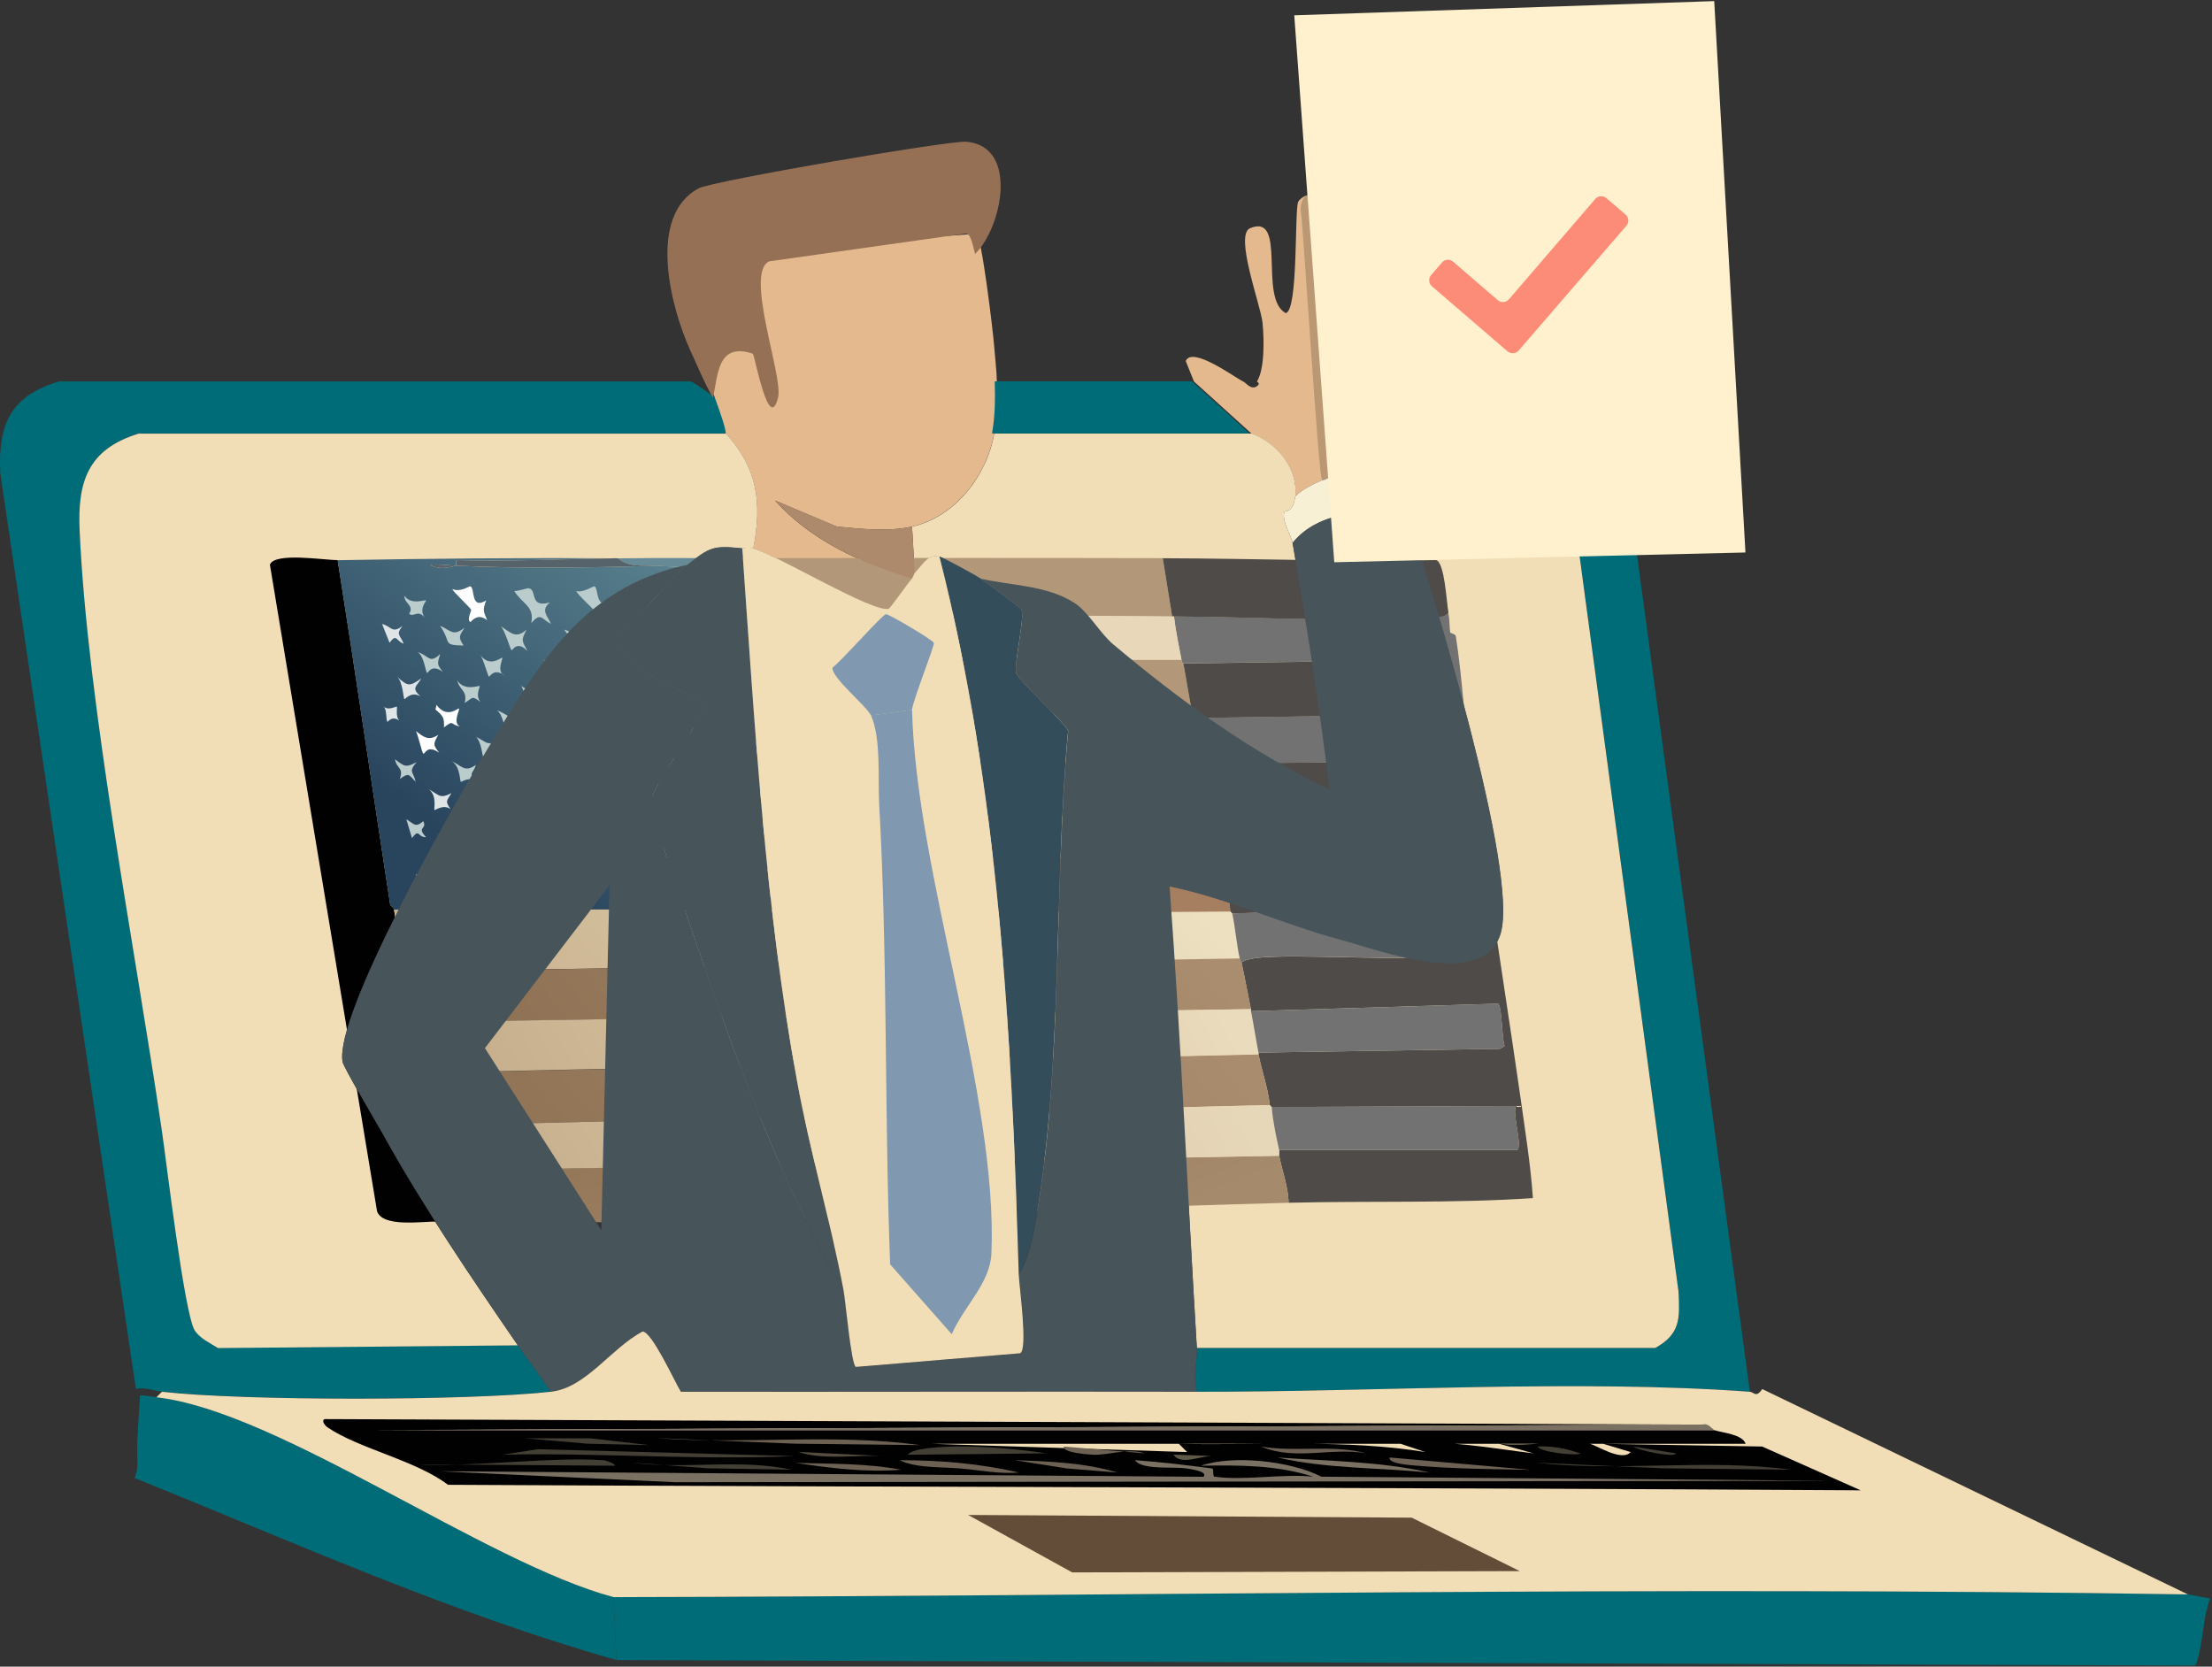 <svg width="580" height="437" viewBox="0 0 580 437" fill="none" xmlns="http://www.w3.org/2000/svg">
<rect x="0" y="0" width="580" height="437" fill="#333333" stroke="none"/>
<path d="M181.003 100C182.254 100.284 189.077 105.26 189.618 106.454C190.613 108.7 190.3 111.259 190.328 113.647H36.345C23.096 117.713 20.338 126.242 20.907 139.121C22.982 185.152 35.52 249.065 42.458 296.346C43.709 304.818 48.371 344.395 51.072 348.745C52.437 350.934 55.11 352.071 57.185 353.407L135.797 352.697C138.612 356.791 141.654 360.771 144.412 364.894C122.946 367.282 63.866 367.339 42.458 364.894C40.297 364.638 38.079 363.671 35.634 364.183L0.067 124.053C-0.53 111.23 2.739 103.81 15.505 100H180.975H181.003Z" fill="#006C77"/>
<path d="M573.695 418.03L579.438 419.111C578.927 421.073 578.273 423.233 577.988 425.224C577.761 427.043 576.51 436.17 575.486 436.71L161.613 435.26L160.902 418.741C298.481 418.457 436.117 415.841 573.695 418.03Z" fill="#006C77"/>
<path d="M365.493 99.999C385.594 102.331 414.111 91.868 425.085 114.727L458.833 364.921C413.514 361.595 360.091 365.007 313.805 364.921C312.611 361.424 313.976 356.25 313.805 353.435H434.041C440.751 349.768 440.466 345.588 440.154 338.708L412.149 130.506C403.136 108.586 383.007 114.926 364.043 112.907C365.209 107.704 363.674 103.724 364.043 100.34C364.1 99.743 365.465 100.056 365.493 99.971V99.999Z" fill="#006C77"/>
<path d="M260.668 90.674C260.895 93.603 261.322 97.157 261.379 100C261.492 104.691 261.464 108.927 260.668 113.647C258.763 124.593 250.518 135.482 239.117 138.069C232.805 139.491 225.726 138.666 219.386 138.069L203.237 131.246C212.562 141.708 225.953 147.736 239.145 151.716C238.122 152.797 233.516 159.449 233.033 159.62C229.223 160.956 203.521 145.433 197.494 143.812C199.882 131.672 198.574 122.745 190.301 113.647C190.301 111.287 185.353 98.692 184.358 96.474C186.832 93.631 194.395 69.465 196.953 65.626C198.148 63.835 238.861 62.897 256.005 61.248C257.398 61.76 260.44 87.433 260.668 90.674Z" fill="#E4B98E"/>
<path d="M41.008 366.342C72.936 369.896 127.297 409.814 160.902 418.741L161.613 435.26C118.341 422.977 76.803 404.298 35.265 387.524C36.203 385.533 36.032 383.515 35.975 381.411C35.862 376.208 36.516 371.176 36.686 365.973C36.857 365.66 40.24 366.257 41.008 366.342Z" fill="#006C77"/>
<path d="M365.493 100C365.493 100 364.128 99.773 364.043 100.37C363.674 103.753 365.209 107.733 364.043 112.936C363.133 117.03 360.859 119.191 359.722 123.001C355.002 122.233 342.72 126.697 339.621 130.194C340.36 122.717 334.788 116.149 328.135 113.676L313.066 100.029L310.905 94.655C312.611 90.675 323.699 98.948 325.974 100.029C326.77 100.398 327.708 101.99 329.215 101.479C330.892 100.569 329.528 100.114 329.585 100.029C331.603 96.759 331.489 89.139 331.035 84.59C330.58 80.041 323.586 61.561 327.793 59.827C337.602 55.79 329.897 78.25 337.119 82.088C340.417 81.548 339.422 55.647 340.36 53.003C340.644 52.236 342.578 50.757 343.601 51.212C345.876 52.179 345.222 79.643 347.184 83.51C350.396 84.192 351.107 60.253 354.377 58.377C362.508 53.231 353.524 83.112 357.959 84.932C362.849 86.95 361.03 61.817 371.236 68.783C371.777 69.92 365.237 87.775 364.782 91.044C364.384 93.859 365.664 98.664 365.493 100.029V100Z" fill="#E4B98E"/>
<path d="M190.329 113.646C198.602 122.744 199.881 131.672 197.522 143.812C195.759 143.357 195.247 143.869 194.65 143.812C187.173 143.044 186.092 143.471 180.292 148.134C151.69 154.161 140.261 175.968 126.444 198.741C118.483 211.848 87.692 266.095 89.824 278.434C90.08 279.884 98.979 294.924 100.6 297.824C110.778 316.19 123.828 335.41 135.769 352.753L57.157 353.464C55.11 352.128 52.409 350.99 51.044 348.801C48.343 344.451 43.68 304.846 42.429 296.402C35.52 249.121 22.982 185.236 20.878 139.178C20.281 126.27 23.068 117.769 36.317 113.703H190.3L190.329 113.646Z" fill="#F2DEB6"/>
<path d="M313.805 353.434C311.36 313.119 309.626 272.747 306.612 232.46C321.937 235.644 336.465 242.41 351.477 246.448C362.252 249.348 389.177 259.697 393.47 244.657C398.132 228.309 375.53 154.814 369.047 135.168C368.507 133.547 368.422 128.06 367.597 126.923C367.341 126.553 360.148 123.056 359.693 122.971C360.802 119.161 363.105 117.029 364.015 112.906C382.979 114.925 403.108 108.585 412.121 130.505L440.125 338.707C440.438 345.587 440.722 349.738 434.013 353.434H313.777H313.805Z" fill="#F2DEB6"/>
<path d="M328.163 113.646C334.816 116.12 340.388 122.688 339.649 130.165C339.45 130.364 339.478 134.032 336.777 134.117C335.981 136.704 338.597 140.429 338.938 142.362C342.634 163.771 346.017 185.378 348.633 206.986C327.878 197.177 309.37 183.587 291.913 168.945C288.444 166.017 285.459 160.558 281.848 158.17C274.74 153.479 265.159 153.564 257.085 151.716C255.919 150.92 247.247 146.172 246.309 145.973C243.324 145.319 242.386 147.536 239.855 150.294L239.145 138.097C250.517 135.539 258.791 124.649 260.695 113.675H328.191L328.163 113.646Z" fill="#F2DEB6"/>
<path d="M388.638 224.217C391.054 225.894 389.718 234.85 390.116 237.267C390.23 237.892 390.997 236.641 391.111 237.267C392.277 244.574 393.698 254.24 394.551 259.926C395.859 268.598 397.451 279.117 398.503 286.538C399.783 295.693 401.289 304.905 401.943 314.145C380.677 315.566 359.211 314.827 337.888 315.367C337.774 311.131 336.21 307.122 335.414 303.057C335.329 302.602 335.5 302.033 335.414 301.578H397.735C399.356 300.754 396.428 292.054 397.48 290.007L333.424 290.263L332.941 289.779C332.486 285.259 330.865 280.88 329.984 276.473C329.955 276.303 330.012 276.132 329.984 275.99L393.3 274.995L394.523 274.256C393.784 272.834 393.869 263.708 392.788 263.168L327.994 265.129C327.965 264.959 328.022 264.788 327.994 264.646C327.169 260.58 326.402 256.401 325.52 252.335C327.311 251.027 332.401 250.942 334.647 250.857C347.185 250.402 377.18 252.421 387.358 249.862C387.5 249.833 388.467 248.241 390.059 248.639C389.32 244.716 389.519 241.276 388.325 237.551L323.047 239.513L322.563 239.029C322.307 234.651 320.943 230.472 320.09 226.207L388.581 224.245L388.638 224.217Z" fill="#4E4B49"/>
<path d="M335.413 303.056C336.209 307.121 337.772 311.159 337.886 315.366C263.396 317.328 189.902 321.564 115.184 320.285C114.701 315.821 113.905 311.415 113.223 306.979L335.441 303.027L335.413 303.056Z" fill="url(#paint0_linear_123_1381)"/>
<path d="M88.545 146.855C93.321 176.963 97.7 207.129 102.334 237.266C102.362 237.493 103.215 237.863 103.329 238.489C104.154 243.777 104.466 249.349 105.291 254.751C105.973 259.187 106.599 263.622 107.253 268.057C107.907 272.492 109.044 276.984 109.726 281.363C110.409 285.741 111.006 290.575 111.688 295.152C112.285 299.047 112.569 303.056 113.166 306.979C113.849 311.415 114.673 315.821 115.128 320.285C110.721 320.2 100.372 321.934 98.865 317.584L70.775 148.077C71.913 144.694 85.275 146.912 88.516 146.855H88.545Z" fill="#010101"/>
<path d="M379.766 160.644C380.164 162.918 380.022 164.368 380.249 165.818C380.278 166.017 381.642 166.245 381.728 166.813C383.434 177.674 384.116 191.008 385.68 201.3C386.732 208.181 388.409 215.004 388.636 221.998L389.632 221.515L388.636 224.216L320.146 226.178C320.06 225.723 320.231 225.154 320.146 224.699C319.435 221.088 318.383 217.449 317.672 213.867C339.934 213.753 362.195 213.838 384.429 213.384C385.338 212.929 384.429 200.191 383.434 199.594C360.689 199.85 337.944 200.078 315.199 200.078C314.431 196.126 313.521 192.202 312.725 188.25L380.477 187.255C381.387 186.601 380.846 174.12 378.515 172.954L310.28 173.949C310.28 173.949 309.996 174.12 309.797 172.954C309.086 169.201 308.261 165.42 307.835 161.61C329.926 161.724 357.049 163.401 378.543 161.61C378.629 161.61 379.766 160.9 379.766 160.615V160.644Z" fill="#727272"/>
<path d="M304.877 146.371L307.351 161.639C272.551 161.468 237.694 160.615 202.894 160.644C202.326 156.72 201.416 152.74 200.933 148.816C200.819 148.02 200.989 147.167 200.933 146.343C235.505 146.286 270.305 146.258 304.906 146.343L304.877 146.371Z" fill="#B29879"/>
<path d="M379.765 160.644C379.765 160.899 378.599 161.61 378.542 161.639C357.048 163.43 329.925 161.752 307.834 161.639C307.663 161.639 307.493 161.639 307.35 161.639L304.877 146.371C328.731 146.428 352.67 147.338 376.58 146.854C378.827 147.565 379.281 157.914 379.793 160.644H379.765Z" fill="#4E4B49"/>
<path d="M200.905 146.371C200.962 147.167 200.791 148.048 200.905 148.844C191.38 148.844 181.856 149.015 172.331 148.361C167.896 148.048 165.423 149.043 161.982 146.399C174.947 146.2 187.94 146.399 200.905 146.399V146.371Z" fill="#668B96"/>
<path d="M217.652 238.489C252.622 238.688 287.621 239.37 322.592 238.972L323.075 239.455C323.899 243.322 324.184 247.445 325.037 251.283L105.292 254.723C104.467 249.321 104.126 243.777 103.33 238.46C141.399 238.432 179.583 238.261 217.652 238.46V238.489Z" fill="url(#paint1_linear_123_1381)"/>
<path d="M315.199 200.077C316.109 204.655 316.763 209.317 317.673 213.866C282.589 214.037 247.362 213.355 212.221 214.35C211.17 209.602 210.203 204.825 209.265 200.049C244.576 200.049 279.888 200.049 315.199 200.049V200.077Z" fill="#B29879"/>
<path d="M309.797 172.955C310.024 174.092 310.28 173.893 310.28 173.95C311.162 178.528 311.844 183.162 312.754 187.739L206.819 186.261C206.052 181.826 205.54 177.39 204.857 172.955H309.797Z" fill="#B29879"/>
<path d="M320.146 226.178C320.97 230.414 322.363 234.622 322.619 239C287.649 239.398 252.622 238.687 217.68 238.517C216.94 234.309 216.201 229.874 215.206 225.694L320.146 224.699C320.231 225.154 320.06 225.723 320.146 226.178Z" fill="#A57F60"/>
<path d="M312.752 187.738C312.781 187.909 312.724 188.079 312.752 188.222C313.52 192.173 314.43 196.097 315.226 200.049C279.914 200.049 244.602 200.049 209.291 200.049C208.41 195.443 207.642 190.866 206.817 186.26L312.752 187.738Z" fill="#E8D8B9"/>
<path d="M307.323 161.639C307.494 161.639 307.665 161.639 307.807 161.639C308.233 165.449 309.058 169.202 309.769 172.983H204.829C204.175 168.861 203.464 164.795 202.867 160.673C237.667 160.616 272.524 161.469 307.323 161.668V161.639Z" fill="#E8D8B9"/>
<path d="M317.671 213.867C318.382 217.449 319.434 221.088 320.145 224.699L215.205 225.694C214.324 221.941 213.073 218.16 212.248 214.35C247.361 213.355 282.587 214.037 317.699 213.867H317.671Z" fill="#E8D8B9"/>
<path d="M161.473 146.372C147.627 146.571 133.724 147.254 119.85 146.856C119.366 147.055 119.679 148.306 119.594 148.334C117.291 148.22 114.988 147.851 112.685 148.078C114.931 149.386 117.234 148.903 119.594 148.334C137.136 149.13 154.792 148.846 172.305 148.334C181.83 149.016 191.354 148.846 200.879 148.817C201.362 152.741 202.272 156.721 202.84 160.645C203.438 164.796 204.177 168.861 204.802 172.955C205.513 177.391 205.996 181.826 206.764 186.261C207.532 190.697 208.328 195.473 209.238 200.05C210.147 204.628 211.142 209.603 212.194 214.351C213.019 218.161 214.27 221.914 215.151 225.695C216.146 229.875 216.886 234.31 217.625 238.518C179.555 238.319 141.372 238.489 103.303 238.518C103.218 237.864 102.365 237.523 102.308 237.295C97.673 207.158 93.267 176.993 88.519 146.884C112.827 146.458 137.108 146.202 161.445 146.401L161.473 146.372Z" fill="url(#paint2_linear_123_1381)"/>
<path d="M172.335 148.335C154.793 148.847 137.137 149.131 119.624 148.335C119.709 148.335 119.396 147.055 119.879 146.856C133.754 147.226 147.657 146.572 161.503 146.373C161.673 146.373 161.844 146.373 161.986 146.373C165.426 149.017 167.9 148.022 172.335 148.335Z" fill="#57636A"/>
<path d="M155.816 153.736C157.067 154.02 155.986 160.531 160.507 157.432C159.028 160.531 160.251 161.156 161.246 164.085C157.465 159.763 156.526 165.819 155.076 161.384C155.076 161.298 156.1 160.474 156.071 160.389C155.816 159.82 150.84 155.385 151.153 154.958C152.688 155.527 155.588 153.679 155.844 153.736H155.816Z" fill="#BBCCCD"/>
<path d="M172.077 154.731C172.702 154.902 173.697 158.143 175.034 158.683C175.574 158.91 176.939 157.432 177.251 157.944C177.422 158.228 175.545 162.038 177.991 164.113C175.005 162.578 175.659 161.611 172.816 163.857C172.702 160.474 170.797 158.512 167.897 155.47C168.665 155.612 171.878 154.674 172.077 154.731Z" fill="#BBCCCD"/>
<path d="M190.786 155.725C191.554 155.924 192.208 158.341 193.26 159.165C193.544 159.393 195.449 158.284 195.478 159.421C195.478 159.876 193.772 162.378 195.222 164.596C192.379 160.843 190.701 166.785 189.564 162.378C189.536 162.236 190.815 161.554 190.559 160.9C190.303 160.246 185.925 156.72 186.124 156.464C186.977 156.607 190.587 155.668 190.815 155.725H190.786Z" fill="#BBCCCD"/>
<path d="M138.557 154.248C141.002 154.447 138.557 159.593 144.215 157.944C141.685 159.991 143.504 161.327 144.471 163.602C141.77 162.123 141.827 160.56 139.297 163.346C140.235 158.882 136.852 158.342 134.861 154.959C135.657 155.044 138.358 154.191 138.557 154.219V154.248Z" fill="#BBCCCD"/>
<path d="M188.569 236.044C186.493 233.258 185.1 231.893 183.139 235.561C182.684 234.054 182.229 232.576 181.177 231.382L183.139 231.865L181.177 228.908H183.65L182.911 226.207C184.645 228.595 186.522 228.965 189.081 229.903C184.503 231.694 189.308 234.338 189.564 235.817C189.621 236.186 188.597 236.016 188.569 236.073V236.044Z" fill="#BBCCCD"/>
<path d="M123.291 153.737C124.656 154.021 123.234 160.02 127.47 157.433C126.532 159.935 126.731 160.191 127.726 162.607C124.969 160.447 123.49 163.261 123.291 163.091C122.353 162.38 123.632 160.162 123.547 159.878C123.376 159.395 118.458 154.817 118.628 154.448C120.675 155.386 123.064 153.652 123.32 153.708L123.291 153.737Z" fill="white"/>
<path d="M164.205 226.662C164.859 227.6 169.294 230.045 169.379 230.358C169.493 230.699 166.053 231.638 169.123 236.016C165.854 231.41 165.711 235.334 162.954 234.793C161.873 230.472 163.807 232.121 163.949 231.837C164.148 231.353 162.954 229.989 162.954 229.875C162.954 229.249 165.939 229.818 164.176 226.662H164.205Z" fill="#BBCCCD"/>
<path d="M201.647 227.657C201.647 227.657 202.329 229.164 203.125 229.619C203.495 229.818 205.514 229.193 205.826 230.358C205.855 230.5 204.575 231.183 204.831 231.837C205.315 233.059 206.821 234.168 207.049 235.533C204.462 231.979 201.704 236.13 201.391 235.789C201.931 233.144 198.321 232.462 201.391 231.353C198.15 230.017 200.993 227.6 201.647 227.657Z" fill="#BBCCCD"/>
<path d="M140.546 228.141C144.782 230.131 147.142 230.87 149.161 235.277C145.692 234.14 146.602 232.945 143.503 235.533C144.043 233.941 141.797 232.036 141.769 231.837C141.598 230.5 143.333 232.149 143.247 231.353C143.19 230.842 139.75 229.733 140.546 228.141Z" fill="#BBCCCD"/>
<path d="M123.773 227.657C125.905 230.586 129.857 228.994 130.17 229.136C130.454 229.249 129.26 233.145 131.392 234.794C128.464 231.496 126.502 234.623 126.218 234.538C125.621 234.396 125.194 229.221 123.744 227.629L123.773 227.657Z" fill="white"/>
<path d="M198.178 212.389C198.321 214.493 201.306 215.374 201.391 215.601C201.476 215.857 199.714 217.791 201.647 220.293C199.287 216.625 197.496 219.866 197.212 219.809C196.899 219.724 196.7 214.606 194.511 214.151C197.667 213.611 198.235 217.705 198.207 212.417L198.178 212.389Z" fill="#BBCCCD"/>
<path d="M173.558 218.303C175.292 220.151 176.912 221.231 179.215 220.037C177.794 221.032 178.931 224.017 178.476 224.216C178.391 224.245 177.083 223.193 176.998 223.221C175.462 223.705 174.24 226.775 172.818 224.956L174.297 224.472C172.932 221.203 175.207 222.283 173.558 218.303Z" fill="#BBCCCD"/>
<path d="M155.334 216.312C156.699 218.388 161.845 217.706 161.987 218.047C162.101 218.331 159.428 220.378 161.731 223.221C160.111 220.975 157.808 223.108 157.04 221.999C156.699 221.487 157.495 218.132 155.306 216.341L155.334 216.312Z" fill="#BBCCCD"/>
<path d="M175.518 173.467C176.57 173.324 179.157 175.883 179.47 175.94C179.583 175.94 181.232 174.348 181.431 174.462C181.716 174.632 179.981 178.84 182.654 180.12C179.356 177.504 178.247 179.921 177.963 179.864C177.622 179.807 176.427 174.234 175.489 173.467H175.518Z" fill="#BBCCCD"/>
<path d="M182.426 165.562C183.62 168.093 188.425 167.467 188.595 167.78C188.709 168.036 186.52 169.998 188.339 172.471C186.008 171.107 186.633 170.51 184.16 172.215C185.837 170.68 180.834 165.591 182.426 165.562Z" fill="#BBCCCD"/>
<path d="M179.472 189.219C180.381 189.418 183.168 192.147 183.424 192.176C183.566 192.176 185.897 190.441 186.125 190.953C186.267 191.237 184.021 193.711 186.38 196.611C183.879 192.886 182.23 196.128 181.945 196.128C181.547 196.099 181.178 190.697 179.472 189.219Z" fill="#BBCCCD"/>
<path d="M162.723 187.74C164.77 191.749 172.048 188.707 168.381 191.436L169.603 195.132C167.186 191.92 166.76 194.251 165.907 194.393C165.509 194.45 163.803 189.247 162.694 187.74H162.723Z" fill="#BBCCCD"/>
<path d="M164.686 165.08C166.647 168.122 170.77 166.388 171.083 166.559C171.31 166.701 169.32 170.169 171.822 171.25C170.287 172.273 169.803 169.97 168.609 170.027C168.41 170.027 167.273 171.534 167.131 171.506C166.79 171.42 165.965 166.16 164.657 165.109L164.686 165.08Z" fill="#BBCCCD"/>
<path d="M188.568 236.044C188.426 236.414 189.62 236.926 188.824 237.523C187.601 237.238 183.649 237.921 182.91 237.523C182.171 237.125 183.365 236.3 183.166 235.561C185.128 231.893 186.492 233.258 188.596 236.044H188.568Z" fill="#47545A"/>
<path d="M169.119 181.343C171.763 181.855 173.156 184.783 175.516 181.826C174.151 184.982 174.777 184.413 175.772 187.484C173.014 184.385 171.849 187.285 171.593 187.228C171.28 187.171 170.455 182.196 169.119 181.314V181.343Z" fill="#BBCCCD"/>
<path d="M131.166 164.084C133.867 165.818 135.203 167.666 138.075 165.079C136.568 167.979 136.824 167.922 138.331 170.737C135.601 167.837 134.407 170.538 134.151 170.481C133.81 170.424 132.332 164.937 131.194 164.084H131.166Z" fill="#BBCCCD"/>
<path d="M161.729 208.949C162.98 209.461 165.084 211.622 166.165 211.906C166.278 211.906 167.643 210.712 168.127 210.911C168.354 211.025 166.819 214.237 168.866 215.602C166.478 215.204 166.392 213.242 163.691 215.346C164.942 211.906 162.497 211.934 161.729 208.949Z" fill="#BBCCCD"/>
<path d="M194.739 198.088C195.137 198.202 197.269 203.916 197.213 204.997C195.905 202.751 192.72 204.058 192.521 203.774C192.237 203.319 193.659 200.334 191.526 198.856C193.772 200.533 194.54 198.059 194.739 198.116V198.088Z" fill="#BBCCCD"/>
<path d="M188.824 220.748C192.35 221.686 191.952 224.274 195.733 221.743C194.283 223.79 194.34 224.16 195.477 226.434C192.89 225.638 193.203 224.785 190.786 227.174C190.843 223.733 191.099 223.449 188.824 220.776V220.748Z" fill="#BBCCCD"/>
<path d="M159.256 172.956C161.701 175.089 162.753 176.14 165.17 173.439C164.289 176.283 163.294 176.624 165.909 179.097C163.72 177.335 160.962 179.012 160.735 178.841C159.825 178.131 161.104 176.453 160.991 176.14C160.621 175.231 157.607 174.037 159.256 172.928V172.956Z" fill="#BBCCCD"/>
<path d="M173.556 197.122C176.797 198.117 177.053 200.335 180.464 197.606C178.73 199.624 179.157 201.302 180.72 203.263C177.451 200.42 176.257 203.178 176.029 203.007C175.773 202.808 175.375 198.117 173.556 197.094V197.122Z" fill="#BBCCCD"/>
<path d="M147.941 165.08C150.415 165.706 152.32 168.606 154.338 165.563C153.912 168.35 152.405 168.264 155.078 170.738C148.538 170.852 151.552 169.658 147.941 165.08Z" fill="#BBCCCD"/>
<path d="M178.476 211.906C180.409 215.375 184.077 213.243 184.389 213.385C184.617 213.498 182.883 216.939 185.129 218.076C182.229 216.086 181.205 218.36 180.949 218.332C179.357 218.104 180.779 215.744 180.693 215.631C180.153 214.579 177.537 213.697 178.476 211.935V211.906Z" fill="#BBCCCD"/>
<path d="M152.375 180.348C155.275 181.343 155.929 183.504 159.284 181.343C157.834 183.39 157.891 183.759 159.028 186.034C156.355 185.579 157.606 184.157 154.849 186.29C155.218 183.361 153.768 182.707 152.375 180.376V180.348Z" fill="#BBCCCD"/>
<path d="M142.026 172.473C144.272 175.259 148.11 173.326 148.423 173.468C148.735 173.61 146.688 177.192 149.162 178.159C146.29 176.112 144.698 178.585 144.471 178.415C144.215 178.216 143.646 173.525 141.997 172.501L142.026 172.473Z" fill="#BBCCCD"/>
<path d="M109.018 229.135C111.321 231.438 112.287 231.466 114.931 229.618C113.254 231.949 113.396 232.603 115.187 234.793C112.856 234.281 112.287 232.404 110.013 235.048C109.444 232.49 110.013 231.779 109.018 229.135Z" fill="#BBCCCD"/>
<path d="M120.816 213.867C123.716 214.521 124.086 216.995 127.213 214.862C126.332 217.336 125.394 217.194 127.469 219.553C125.081 219.838 125.166 217.08 123.29 219.809C122.636 217.194 122.721 216.056 120.816 213.896V213.867Z" fill="#DFE5E7"/>
<path d="M184.388 204.997C186.691 206.931 187.828 208.181 190.557 206.22C187.913 209.461 190.642 208.75 190.813 211.878C189.022 209.859 188.254 209.518 186.122 211.138C187.657 207.641 184.075 208.011 184.388 204.969V204.997Z" fill="#BBCCCD"/>
<path d="M147.941 222.738C149.42 225.752 152.974 224.188 153.116 224.473C153.258 224.728 151.211 227.572 153.372 229.647C152.064 227.771 148.908 228.538 148.681 228.425C148.425 228.254 148.794 223.932 147.941 222.767V222.738Z" fill="#BBCCCD"/>
<path d="M114.42 184.783C117.206 188.565 119.992 185.636 120.334 185.778C120.732 185.92 118.542 189.503 120.589 190.469C117.917 190.015 119.168 188.593 116.41 190.725C116.495 188.11 116.211 187.768 114.192 186.034L114.448 184.812L114.42 184.783Z" fill="white"/>
<path d="M185.867 182.338C187.601 184.129 191.383 183.674 191.781 183.816C191.98 183.902 190.331 186.517 192.037 187.996C185.583 187.967 189.421 186.887 185.867 182.338Z" fill="#BBCCCD"/>
<path d="M157.295 195.131C159.882 196.808 160.906 198.599 163.692 196.126C163.209 198.656 161.56 198.201 163.948 200.817C161.048 198.656 160.024 201.101 159.768 201.073C159.456 201.045 158.006 196.069 157.295 195.159V195.131Z" fill="#BBCCCD"/>
<path d="M114.422 221.26C117.151 221.373 118.232 224.586 120.336 221.743C120.392 223.932 119.141 224.359 121.075 226.434C119.312 224.956 116.611 226.321 116.384 226.178C116.128 226.036 116.469 222.454 114.422 221.26Z" fill="white"/>
<path d="M109.018 191.691C111.264 193.34 112.287 194.307 114.931 192.686C113.652 194.961 113.396 195.245 115.187 197.378C111.974 195.188 111.576 197.605 111.008 197.634C110.695 197.634 109.586 192.487 109.046 191.72L109.018 191.691Z" fill="white"/>
<path d="M130.2 221.743C132.787 222.17 133.242 224.558 136.114 223.222C134.664 225.297 136.37 225.354 136.853 227.401C134.55 225.382 132.389 227.316 132.162 227.145C131.906 226.975 132.02 222.824 130.2 221.715V221.743Z" fill="white"/>
<path d="M167.644 203.52C170.572 204.543 171.027 207.216 174.041 204.515C171.908 206.96 174.382 208.95 174.296 209.206C174.154 209.575 170.828 207.528 169.605 209.462C170.743 206.363 169.037 206.107 167.644 203.548V203.52Z" fill="#BBCCCD"/>
<path d="M144.983 208.437C146.348 208.011 148.395 210.769 148.935 210.911C149.589 211.081 150.869 209.688 151.409 209.916C151.949 210.143 149.646 213.128 151.665 214.095C149.561 214.124 149.618 212.105 147.485 213.839C147.485 210.57 146.718 211.025 145.012 208.409L144.983 208.437Z" fill="#BBCCCD"/>
<path d="M146.462 187.256C149.163 187.995 150.073 190.469 152.859 188.251C152.177 190.867 151.153 190.213 153.115 192.942C150.897 191.094 149.618 192.743 149.419 192.686C149.106 192.601 147.656 187.995 146.462 187.256Z" fill="#BBCCCD"/>
<path d="M130.2 186.261C133.185 187.029 133.584 189.445 136.597 186.744C137.336 187.967 135.318 188.279 135.375 189.445C135.375 189.587 137.081 191.151 136.853 191.919C133.64 188.99 133.47 191.606 132.674 191.663C132.361 191.663 131.934 187.057 130.2 186.232V186.261Z" fill="#BBCCCD"/>
<path d="M138.073 214.835C140.348 215.489 141.457 217.792 143.987 216.314C143.049 217.991 142.907 218.986 144.243 220.493C142.196 218.986 140.291 220.322 140.063 220.237C139.466 220.038 139.779 215.716 138.102 214.807L138.073 214.835Z" fill="#BBCCCD"/>
<path d="M124.768 193.169C127.753 194.619 127.923 195.927 131.165 193.652C128.805 196.695 129.743 195.699 130.909 198.827C128.663 196.325 126.928 198.713 126.729 198.571C126.473 198.4 126.274 194.505 124.768 193.141V193.169Z" fill="#BBCCCD"/>
<path d="M136.596 179.863C139.752 181.512 139.553 182.365 142.993 180.347C143.305 181.171 141.372 182.109 141.258 182.564C141.258 182.706 142.652 184.27 142.254 185.038C139.524 182.536 139.496 185.151 138.557 185.294C138.273 185.322 137.477 180.659 136.596 179.863Z" fill="#BBCCCD"/>
<path d="M141.03 193.654C143.049 195.815 144.328 196.441 146.944 195.133C145.238 197.606 145.807 196.981 147.2 199.312C144.527 198.857 145.778 197.436 143.02 199.568C143.873 196.327 140.746 196.497 141.059 193.654H141.03Z" fill="#BBCCCD"/>
<path d="M119.848 178.387C121.809 181.315 125.449 179.723 125.761 179.865C125.96 179.95 124.51 182.481 126.017 184.045C123.544 182.339 124.169 182.907 121.838 184.3C122.662 181.031 120.473 181.031 119.876 178.387H119.848Z" fill="#BBCCCD"/>
<path d="M115.415 164.084C118.372 165.392 118.77 166.956 121.812 164.567C120.533 166.643 120.021 166.984 121.556 169.258C115.785 169.116 118.571 168.69 115.387 164.084H115.415Z" fill="#BBCCCD"/>
<path d="M125.762 171.477C128.292 175.286 131.334 172.33 131.675 172.472C132.017 172.614 129.941 176.196 132.415 177.163C129.515 175.002 128.463 177.447 128.235 177.419C127.922 177.362 126.586 172.187 125.762 171.505V171.477Z" fill="#BBCCCD"/>
<path d="M109.501 170.994C112.344 171.705 112.543 174.292 115.415 171.477C114.789 173.837 114.334 174.065 116.154 176.169C113.083 173.979 112.401 176.425 111.975 176.425C111.662 176.425 111.15 171.819 109.501 170.994Z" fill="#BBCCCD"/>
<path d="M106.06 156.209C107.737 158.796 111.604 157.147 111.718 157.432C111.803 157.687 109.671 159.649 111.462 162.123C109.671 159.507 108.391 162.066 107.282 160.9C108.732 158.768 105.861 158.171 106.06 156.209Z" fill="#BBCCCD"/>
<path d="M135.117 200.562C137.619 203.178 138.472 203.462 141.514 201.558C140.093 203.974 139.041 203.633 141.258 206.249C137.591 206.249 135.885 204.287 135.089 200.591L135.117 200.562Z" fill="#BBCCCD"/>
<path d="M151.381 201.557C153.542 204.855 156.982 202.893 157.295 203.035C157.522 203.149 155.702 206.248 158.034 207.214C155.646 207.499 155.731 204.741 153.854 207.47C153.741 204.457 152.177 204.059 151.381 201.557Z" fill="#BBCCCD"/>
<path d="M128.72 206.959C130.71 210.371 134.719 207.869 134.889 208.182C135.003 208.437 132.729 210.484 134.15 212.873C133.183 210.172 130.312 212.873 129.971 211.65C129.686 210.57 130.426 209.148 128.748 206.959H128.72Z" fill="#BBCCCD"/>
<path d="M104.069 177.391C106.969 180.035 107.367 180.035 110.466 177.874C109.272 180.035 107.737 180.291 110.21 182.565C107.709 181.144 106.23 183.446 106.031 183.304C105.747 183.134 105.661 178.755 104.069 177.391Z" fill="#DFE5E7"/>
<path d="M112.456 206.959C115.157 208.437 115.271 209.546 118.37 207.954C117.204 210.001 116.607 209.916 118.114 212.133C116.266 210.797 114.133 212.475 113.934 212.389C113.65 212.247 114.731 208.722 112.456 206.959Z" fill="#DFE5E7"/>
<path d="M118.372 199.566C121.016 200.647 121.727 202.722 124.769 200.562C124.286 202.722 122.409 202.808 125.025 204.741C122.864 203.575 121.045 205.082 120.846 204.997C120.533 204.883 120.732 200.817 118.372 199.566Z" fill="#BBCCCD"/>
<path d="M191.298 175.43L196.956 180.604C191.468 182.452 192.094 180.519 191.298 175.43Z" fill="#BBCCCD"/>
<path d="M103.587 199.084C106.117 201.046 106.43 201.302 109.245 199.823C106.97 202.524 108.392 202.183 108.989 204.998C107.056 202.922 107.198 202.609 104.809 204.258C105.975 201.216 103.9 201.529 103.587 199.084Z" fill="#BBCCCD"/>
<path d="M106.544 214.834C108.449 215.829 108.818 217.222 110.979 215.317C112.116 217.478 109.074 216.739 111.718 219.497C109.501 219.639 110.041 217.023 108.022 219.753L106.544 214.834Z" fill="#BBCCCD"/>
<path d="M195.222 192.176L200.879 196.867C195.762 198.857 195.677 196.725 195.222 192.176Z" fill="#BBCCCD"/>
<path d="M100.147 163.602C102.678 164.199 102.763 166.274 105.578 164.085C103.673 166.473 104.895 166.331 105.834 168.776C103.701 168.008 104.099 165.961 102.138 168.52L100.176 163.602H100.147Z" fill="#DFE5E7"/>
<path d="M198.689 206.477L203.608 211.907C199.315 212.049 199.372 210.258 198.689 206.477Z" fill="#BBCCCD"/>
<path d="M100.63 185.295C101.853 186.375 103.786 185.181 104.07 185.295C104.241 185.352 103.587 188.081 104.809 188.991C102.677 187.484 101.767 189.332 101.597 189.247C101.142 188.934 101.511 186.034 100.602 185.295H100.63Z" fill="#DFE5E7"/>
<path d="M119.593 148.334C117.262 148.903 114.931 149.415 112.685 148.078C114.959 147.851 117.29 148.221 119.593 148.334Z" fill="#57636A"/>
<path d="M329.983 276.443C330.864 280.85 332.485 285.229 332.94 289.749L111.717 295.18C111.006 290.602 110.437 285.939 109.755 281.39L330.012 276.472L329.983 276.443Z" fill="url(#paint3_linear_123_1381)"/>
<path d="M325.064 251.311C325.32 252.419 325.548 252.249 325.548 252.306C326.429 256.371 327.197 260.551 328.021 264.616L107.281 268.057C106.599 263.621 106.002 259.186 105.319 254.751L325.064 251.311Z" fill="url(#paint4_linear_123_1381)"/>
<path d="M332.939 289.75L333.423 290.233C333.735 294.043 334.588 297.853 335.384 301.577C335.47 302.032 335.299 302.601 335.384 303.056L113.166 307.008C112.569 303.084 112.285 299.075 111.688 295.18L332.911 289.75H332.939Z" fill="url(#paint5_linear_123_1381)"/>
<path d="M328.021 264.616C328.05 264.787 327.993 264.957 328.021 265.1C328.732 268.682 329.272 272.35 329.983 275.932C330.012 276.103 329.955 276.273 329.983 276.415L109.726 281.334C109.044 276.955 107.935 272.492 107.253 268.028L327.993 264.588L328.021 264.616Z" fill="url(#paint6_linear_123_1381)"/>
<path d="M335.411 301.577C334.586 297.852 333.762 294.071 333.449 290.232L397.505 289.977C396.453 292.024 399.381 300.724 397.761 301.548H335.439L335.411 301.577Z" fill="#727272"/>
<path d="M325.549 252.306C325.549 252.306 325.293 252.419 325.065 251.311C324.212 247.472 323.928 243.35 323.104 239.483L388.382 237.521C389.576 241.246 389.348 244.686 390.116 248.61C388.524 248.212 387.557 249.804 387.415 249.832C377.208 252.391 347.213 250.372 334.703 250.827C332.457 250.913 327.368 250.998 325.577 252.306H325.549Z" fill="#727272"/>
<path d="M329.984 275.96C329.273 272.378 328.733 268.71 328.022 265.128L392.817 263.166C393.898 263.706 393.784 272.833 394.552 274.254L393.329 274.993L330.013 275.988L329.984 275.96Z" fill="#727272"/>
<path d="M312.754 188.25C312.725 188.079 312.782 187.909 312.754 187.767C311.844 183.189 311.162 178.555 310.28 173.978L378.515 172.982C380.875 174.148 381.387 186.629 380.477 187.283L312.725 188.278L312.754 188.25Z" fill="#4E4B49"/>
<path d="M317.673 213.866C316.763 209.289 316.109 204.655 315.199 200.077C337.944 200.077 360.689 199.85 383.434 199.594C384.429 200.191 385.311 212.928 384.429 213.383C362.168 213.838 339.934 213.753 317.673 213.866Z" fill="#4E4B49"/>
<path d="M239.145 138.04L239.856 150.237C239.856 150.237 239.259 151.545 239.145 151.687C225.953 147.735 212.562 141.679 203.236 131.217L219.385 138.04C225.754 138.637 232.833 139.462 239.117 138.04H239.145Z" fill="#AD8A6B"/>
<path d="M359.749 122.971C360.176 123.057 367.397 126.554 367.653 126.923C368.449 128.061 368.563 133.576 369.103 135.168C358.811 133.576 345.96 133.662 338.938 142.361C338.597 140.4 335.981 136.704 336.777 134.116C339.478 134.031 339.449 130.392 339.649 130.165C342.748 126.696 355.03 122.204 359.749 122.971Z" fill="#F7F0D5"/>
<path d="M194.621 143.784C197.919 190.44 200.563 237.38 208.979 283.41C212.334 301.805 217.707 319.916 221.176 338.339C198.175 298.848 185.551 254.467 170.199 211.621C169.886 207.186 185.807 186.374 185.267 184.327C175.174 179.323 167.213 177.162 160.845 167.098C167.839 162.52 174.236 152.882 180.235 148.077C186.234 143.272 187.115 143.017 194.593 143.756L194.621 143.784Z" fill="#47545A"/>
<path d="M257.086 151.688C258.337 152.54 267.634 159.307 267.861 159.933C268.686 162.179 265.871 173.949 266.411 176.451C266.781 178.129 278.495 188.762 280.058 191.52C276.22 233.513 278.779 279.372 271.444 320.74C270.761 324.578 269.482 330.861 267.122 334.017C265.246 270.843 261.919 207.271 246.311 145.916C247.249 146.115 255.92 150.863 257.086 151.659V151.688Z" fill="#334E5A"/>
<path d="M369.075 135.168C358.783 133.576 345.932 133.661 338.91 142.361C342.606 163.77 345.989 185.378 348.605 206.985C327.85 197.176 309.341 183.586 291.885 168.944C288.416 166.016 285.431 160.557 281.848 158.169C274.741 153.478 265.159 153.563 257.085 151.715C258.336 152.568 267.633 159.335 267.86 159.96C268.685 162.206 265.87 173.977 266.439 176.479C266.808 178.156 278.522 188.789 280.086 191.547C276.248 233.54 278.806 279.4 271.471 320.767C270.789 324.605 269.509 330.889 267.15 334.044C267.235 337.087 269.651 353.918 267.519 354.856L224.446 358.438C223.195 357.87 221.745 341.067 221.205 338.338C198.204 298.847 185.58 254.465 170.228 211.62C169.915 207.184 185.836 186.373 185.296 184.326C175.203 179.322 167.242 177.161 160.902 167.096C167.896 162.519 174.293 152.881 180.292 148.076C151.69 154.103 140.261 175.91 126.443 198.683C118.483 211.79 87.663 266.037 89.824 278.376C90.08 279.826 98.979 294.866 100.599 297.766C110.778 316.133 123.828 335.352 135.769 352.695C138.584 356.789 141.626 360.77 144.384 364.892C153.624 363.869 160.049 353.577 168.436 349.085C170.91 349.085 176.88 362.277 178.501 364.892C223.593 364.949 268.742 364.807 313.834 364.892C312.639 361.395 314.004 356.221 313.834 353.406C311.389 313.091 309.654 272.718 306.669 232.431C321.993 235.616 336.522 242.382 351.533 246.419C362.309 249.319 389.233 259.668 393.526 244.628C398.189 228.28 375.586 154.786 369.132 135.14L369.075 135.168ZM157.661 322.558L127.154 274.822L159.822 232.118L157.661 322.587V322.558Z" fill="#47545A"/>
<path d="M313.807 364.921C360.065 365.006 413.516 361.595 458.835 364.921C459.915 365.006 460.427 366.627 462.076 364.21L573.697 418.059C436.118 415.87 298.483 418.514 160.904 418.77C127.299 409.842 72.938 369.925 41.01 366.371L42.46 364.921C63.84 367.366 122.92 367.309 144.414 364.921C153.654 363.898 160.08 353.605 168.467 349.113C170.94 349.113 176.911 362.305 178.532 364.921C223.652 364.978 268.772 364.836 313.864 364.921H313.807Z" fill="#F2DEB6"/>
<path d="M253.847 397.219L370.159 397.93L398.505 411.946L281.141 412.287L253.847 397.219Z" fill="#644D38"/>
<path d="M446.611 373.536L98.072 374.986H449.482C451.899 375.725 456.846 376.095 457.727 378.568H244.522L311.278 380.729L309.117 378.568C331.038 378.995 352.987 377.346 373.742 380.729L367.288 378.568C379.883 377.488 390.488 379.677 402.116 381.07L393.132 378.568C400.637 379.222 409.48 377.715 416.815 378.568C418.407 378.767 425.145 383.402 427.59 380.729L420.397 378.568L462.049 379.279L487.893 390.765C364.302 389.998 241.025 389.969 117.463 389.315C109.075 382.918 94.035 379.819 85.875 374.247C85.222 373.792 84.141 372.456 85.165 372.086L446.639 373.536H446.611Z" fill="#010102"/>
<path d="M449.484 374.958H98.074L446.613 373.508C447.693 372.996 449.228 374.873 449.484 374.958Z" fill="#7B7162"/>
<path d="M297.661 382.862C304.399 383.345 311.08 384.142 317.762 385.023C318.444 385.108 317.79 387.07 318.472 387.184C326.206 388.292 336.299 386.359 344.316 387.184C334.792 384.113 324.812 384.142 314.89 384.312C323.362 381.384 338.459 383.09 346.477 387.184L481.07 388.264L177.027 388.634L115.274 385.762L315.572 387.212C316.852 385.734 311.848 385.165 311.251 385.051C307.725 384.454 299.594 385.563 297.604 382.891L297.661 382.862Z" fill="#7B7162"/>
<path d="M141.147 379.989L208.273 381.781C182.827 382.918 157.324 380.871 131.821 381.411L141.147 379.961V379.989Z" fill="#443F34"/>
<path d="M403.194 383.571C425.2 385.931 447.632 382.406 469.61 385.363L436.231 384.993L403.194 383.543V383.571Z" fill="#443F34"/>
<path d="M172.733 377.118C195.506 378.767 218.592 375.782 241.28 378.909L208.613 378.54L172.704 377.09L172.733 377.118Z" fill="#6C6152"/>
<path d="M166.279 383.571C180.04 385.306 193.914 382.406 207.561 385.363L185.669 384.993L166.279 383.543V383.571Z" fill="#443F34"/>
<path d="M334.99 382.15C348.324 383.117 361.801 383.145 374.822 386.102C361.545 384.794 347.87 385.136 334.99 382.15Z" fill="#7B7162"/>
<path d="M364.416 382.15L401.377 385.392C391.625 385.221 381.276 385.136 371.581 384.311C370.728 384.226 363.791 383.885 364.388 382.15H364.416Z" fill="#6C6152"/>
<path d="M137.562 377.119H154.792L170.23 378.91L154.081 378.541L137.562 377.119Z" fill="#443F34"/>
<path d="M250.266 379.278C257.516 379.136 267.098 379.932 274.319 381.069L238.069 381.439C239.036 379.619 247.736 379.335 250.266 379.278Z" fill="#443F34"/>
<path d="M235.906 382.861C246.312 382.861 257.002 383.714 267.124 386.102C261.949 386.529 256.832 385.449 251.686 385.022C246.54 384.596 240.171 384.965 235.878 382.861H235.906Z" fill="#6C6152"/>
<path d="M158.376 382.861C158.547 382.861 161.333 383.714 161.248 384.311L109.19 383.941C124.742 384.737 143.194 381.951 158.376 382.861Z" fill="#443F34"/>
<path d="M266.072 382.861C275.028 383.174 284.354 383.487 292.997 386.102L279.719 385.022L266.072 382.861Z" fill="#6C6152"/>
<path d="M208.641 383.572C217.824 383.828 227.235 383.658 236.276 385.363C227.064 386.131 217.682 384.937 208.641 383.572Z" fill="#6C6152"/>
<path d="M330.668 379.279C339.766 380.843 349.347 378.654 358.303 381.07C349.234 379.421 339.482 383.089 330.668 379.279Z" fill="#6C6152"/>
<path d="M209.352 380.701L231.954 381.782C224.534 381.383 216.033 382.947 209.352 380.701Z" fill="#554C40"/>
<path d="M278.98 379.279L300.161 381.07C296.038 379.62 290.551 381.554 286.884 381.44C286.287 381.44 278.44 381.014 278.98 379.279Z" fill="#6C6152"/>
<path d="M403.194 379.279C407.004 379.052 410.757 379.848 414.311 381.07C414.197 381.809 403.877 380.9 403.194 379.279Z" fill="#443F34"/>
<path d="M428.3 379.279L439.416 381.07C439.416 382.321 429.238 380.303 428.3 379.279Z" fill="#443F34"/>
<path d="M307.695 381.412L318.101 381.782C314.888 381.583 309.742 384.397 307.695 381.412Z" fill="#5F5947"/>
<path d="M197.491 143.783C203.518 145.375 229.192 160.927 233.03 159.591C233.513 159.42 238.119 152.767 239.142 151.687C239.256 151.573 239.739 150.379 239.853 150.237C242.384 147.508 243.322 145.29 246.307 145.915C261.916 207.241 265.242 270.842 267.119 334.016C267.204 337.058 269.621 353.89 267.488 354.828L224.415 358.41C223.164 357.842 221.714 341.039 221.174 338.309C217.705 319.886 212.332 301.804 208.977 283.38C200.561 237.35 197.917 190.41 194.619 143.755C195.216 143.811 195.728 143.3 197.491 143.755V143.783Z" fill="#F2DEB6"/>
<path d="M239.144 186.146C240.224 228.963 261.69 287.446 259.955 328.643C259.614 336.547 252.705 342.517 249.549 349.824L233.4 331.514C231.865 291.398 232.775 250.997 230.529 210.909C230.159 204.342 231.069 193.481 228.368 187.567L239.144 186.117V186.146Z" fill="#8098B0"/>
<path d="M239.143 186.145L228.368 187.595C227.259 185.122 217.848 177.559 218.303 175.029C220.407 173.55 231.325 161.183 232.291 161.04C233.002 160.927 244.716 167.864 244.858 168.575C245.028 169.485 239.371 183.586 239.115 186.174L239.143 186.145Z" fill="#8098B0"/>
<path d="M457.667 144.864L349.855 147.423L339.364 4.016L449.478 0.291L457.667 144.864Z" fill="#FFF1CD"/>
<path opacity="0.18" d="M342.833 51.211C342.833 51.211 342.776 50.898 342.35 51.296C341.497 52.092 340.758 54.054 341.099 55.646C341.639 58.006 345.733 125.587 346.643 125.871C347.553 126.155 348.235 125.302 348.235 125.302" fill="black"/>
<path d="M255.686 66.62C255.26 65.227 254.691 61.446 253.384 61.218L201.696 68.525C195.128 71.482 205.392 98.691 204.027 104.178C201.639 113.958 197.971 93.431 197.402 92.749C187.821 89.479 188.276 99.06 186.911 104.349C184.381 99.629 183.471 97.298 180.856 91.555C175.937 80.637 169.568 56.556 183.244 49.363C186.94 47.429 248.835 36.796 253.384 37.166C267.116 38.331 262.823 59.513 255.686 66.592V66.62Z" fill="#957054"/>
<path d="M426.216 56.244L421.212 51.951C420.331 51.212 419.023 51.297 418.284 52.178L395.653 78.477C394.913 79.359 393.577 79.444 392.724 78.705L381.01 68.612C380.129 67.872 378.821 67.958 378.082 68.839L375.239 72.137C374.5 73.018 374.585 74.326 375.466 75.065L395.283 92.124C396.164 92.863 397.472 92.778 398.211 91.897L426.444 59.201C427.211 58.319 427.097 57.012 426.216 56.244Z" fill="#FC8C77"/>
<path d="M312.547 99.998L327.616 113.645H260.12C260.945 108.925 260.945 104.718 260.831 99.998H312.519H312.547Z" fill="#006C77"/>
<defs>
<linearGradient id="paint0_linear_123_1381" x1="210.6" y1="274.511" x2="238.491" y2="345.077" gradientUnits="userSpaceOnUse">
<stop stop-color="#937557"/>
<stop offset="1" stop-color="#A68A6C"/>
</linearGradient>
<linearGradient id="paint1_linear_123_1381" x1="274.031" y1="193.084" x2="152.601" y2="298.251" gradientUnits="userSpaceOnUse">
<stop stop-color="#ECE0C0"/>
<stop offset="1" stop-color="#C8B08D"/>
</linearGradient>
<linearGradient id="paint2_linear_123_1381" x1="186.379" y1="145.519" x2="129.005" y2="226.833" gradientUnits="userSpaceOnUse">
<stop stop-color="#5C8591"/>
<stop offset="1" stop-color="#29455E"/>
</linearGradient>
<linearGradient id="paint3_linear_123_1381" x1="284.237" y1="232.261" x2="157.917" y2="339.305" gradientUnits="userSpaceOnUse">
<stop stop-color="#A98C6D"/>
<stop offset="1" stop-color="#8F7254"/>
</linearGradient>
<linearGradient id="paint4_linear_123_1381" x1="280.854" y1="207.441" x2="152.458" y2="311.954" gradientUnits="userSpaceOnUse">
<stop stop-color="#A98D6E"/>
<stop offset="1" stop-color="#8D7053"/>
</linearGradient>
<linearGradient id="paint5_linear_123_1381" x1="303.2" y1="252.42" x2="143.815" y2="345.873" gradientUnits="userSpaceOnUse">
<stop stop-color="#E7D7B9"/>
<stop offset="1" stop-color="#C5AD8A"/>
</linearGradient>
<linearGradient id="paint6_linear_123_1381" x1="298.538" y1="226.632" x2="138.072" y2="318.238" gradientUnits="userSpaceOnUse">
<stop stop-color="#EADBBC"/>
<stop offset="1" stop-color="#C5AD8A"/>
</linearGradient>
</defs>
</svg>
